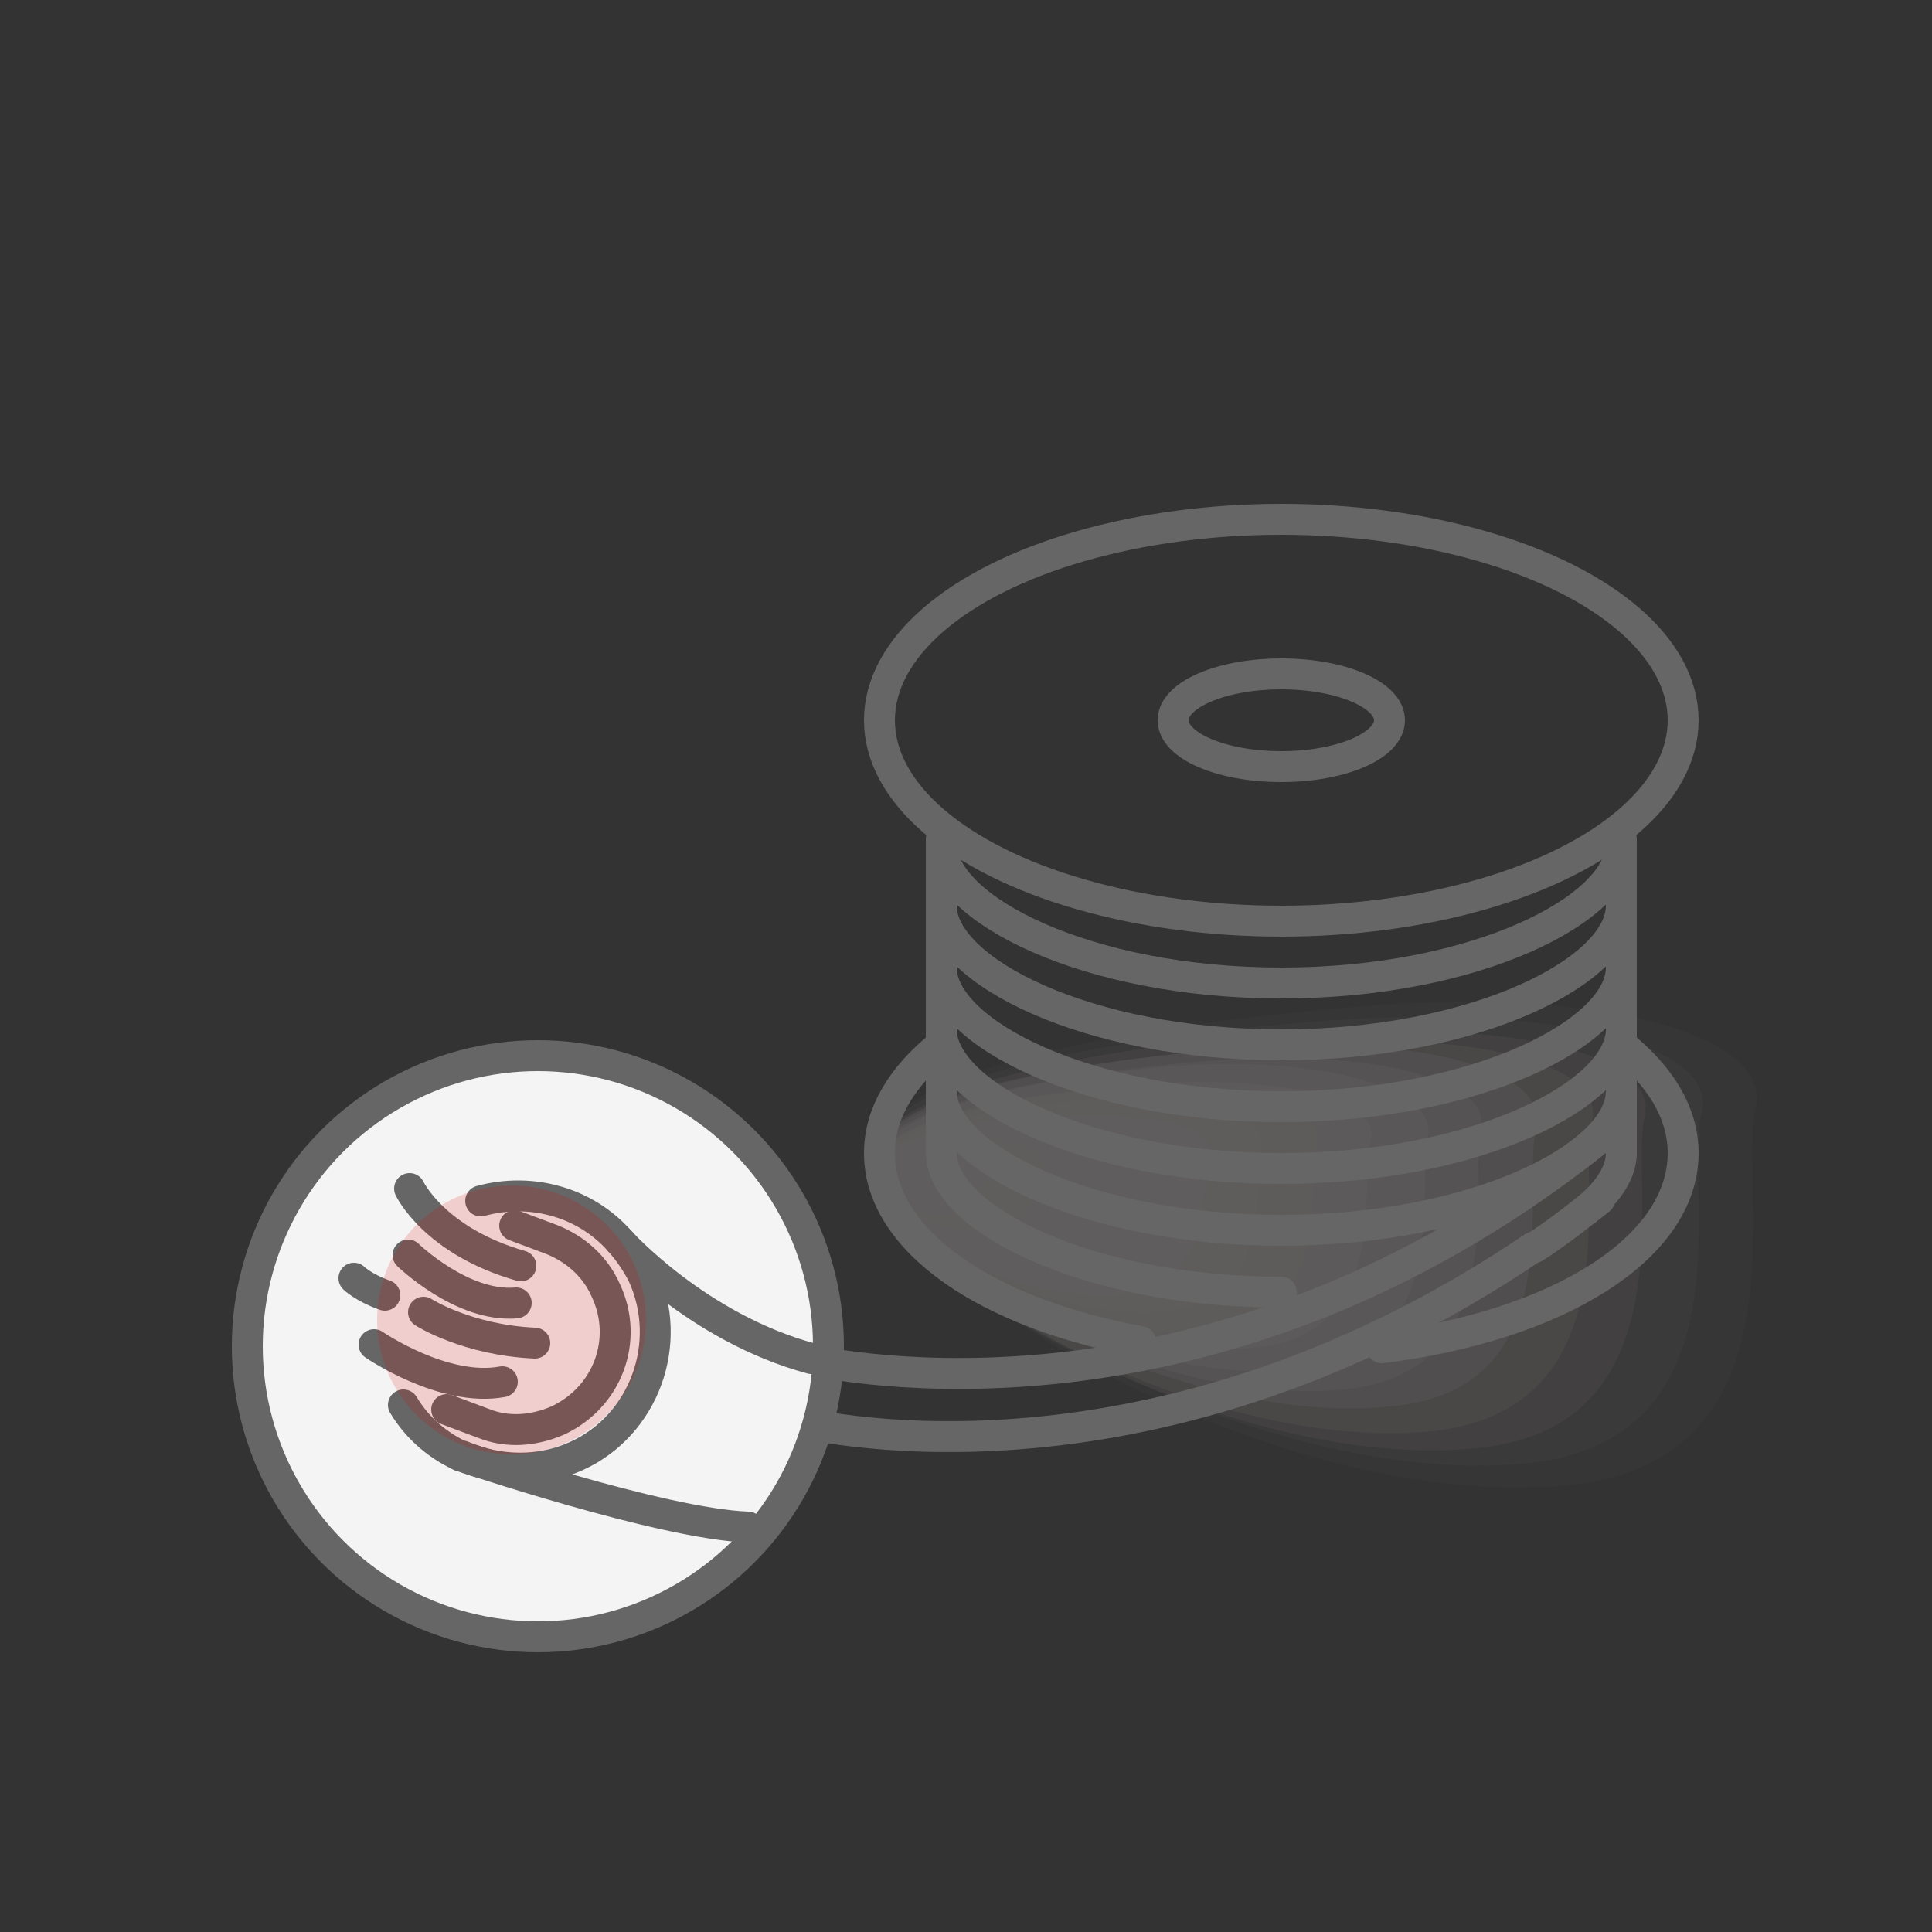 <?xml version="1.0" encoding="utf-8"?>
<!-- Generator: Adobe Illustrator 27.8.0, SVG Export Plug-In . SVG Version: 6.00 Build 0)  -->
<svg version="1.1" id="Layer_1" xmlns="http://www.w3.org/2000/svg" xmlns:xlink="http://www.w3.org/1999/xlink" x="0px" y="0px"
	 viewBox="0 0 125 125" style="enable-background:new 0 0 125 125;" xml:space="preserve">
<rect x="0" y="0" width="125" height="125" fill="#333333" stroke="none"/>
<style type="text/css">
	.st0{opacity:0.4;}
	.st1{fill:#A09C9B;fill-opacity:0;}
	.st2{opacity:6.250000e-02;fill:#A09C9B;enable-background:new    ;}
	.st3{opacity:0.125;fill:#A09C9B;enable-background:new    ;}
	.st4{opacity:0.188;fill:#A09C9B;enable-background:new    ;}
	.st5{opacity:0.25;fill:#A09C9B;enable-background:new    ;}
	.st6{opacity:0.312;fill:#A09C9B;enable-background:new    ;}
	.st7{opacity:0.375;fill:#A09C9B;enable-background:new    ;}
	.st8{opacity:0.438;fill:#A09C9B;enable-background:new    ;}
	.st9{opacity:0.5;fill:#A09C9B;enable-background:new    ;}
	.st10{opacity:0.562;fill:#A09C9B;enable-background:new    ;}
	.st11{opacity:0.625;fill:#A09C9B;enable-background:new    ;}
	.st12{opacity:0.688;fill:#A09C9B;enable-background:new    ;}
	.st13{opacity:0.75;fill:#A09C9B;enable-background:new    ;}
	.st14{opacity:0.812;fill:#A09C9B;enable-background:new    ;}
	.st15{opacity:0.875;fill:#A09C9B;enable-background:new    ;}
	.st16{opacity:0.938;fill:#A09C9B;enable-background:new    ;}
	.st17{fill:#A09C9B;}
	.st18{fill:#FFFFFF;}
	.st19{fill:#505050;}
	.st20{fill:none;stroke:#666666;stroke-width:2;stroke-linecap:round;stroke-linejoin:round;stroke-miterlimit:10;}
	.st21{fill:#F4F4F4;stroke:#666666;stroke-width:2;stroke-linecap:round;stroke-linejoin:round;stroke-miterlimit:10;}
	.st22{opacity:0.16;fill:#E00000;enable-background:new    ;}
</style>
<g class="st0">
	<path class="st1" d="M117.2,71.2c-1.3,5.1,4.1,24.3-12.9,26c-21.5,2.5-49.9-15.7-48.1-23c1.2-5.1,15.5-8.1,32.5-9.5
		C105.7,63.2,118.4,66.3,117.2,71.2z"/>
	<path class="st2" d="M113.6,71.7c-1.2,4.9,3.7,22.9-12.2,24.4c-20.1,1.9-46.8-15.1-45.1-21.7c1.2-4.9,14.6-7.8,30.7-9.2
		C103,63.7,114.7,66.8,113.6,71.7z"/>
	<path class="st3" d="M110.1,72c-1.2,4.6,3.5,21.3-11.5,22.7c-18.8,1.7-43.9-14-42.4-20.1c1.2-4.6,13.8-7.3,28.8-8.5
		S111.2,67.4,110.1,72z"/>
	<path class="st4" d="M106.4,72.3c-1,4.1,3.1,20.1-10.9,21.4C78,95.4,54.7,80.7,56.1,74.9c1-4.1,12.9-7,26.8-8
		S107.5,67.9,106.4,72.3z"/>
	<path class="st5" d="M103,72.6c-1,4.1,2.8,18.5-10.3,20c-16.4,1.6-37.7-12-36.5-17.4c1-4.1,11.9-6.5,24.9-7.5
		C94,66.4,104,68.5,103,72.6z"/>
	<path class="st6" d="M99.4,72.9c-1,3.9,2.5,17.1-9.5,18.1c-15,1.5-34.9-11-33.6-16.1c1-3.9,11.1-6,23-7
		C91.3,66.7,100.3,69.2,99.4,72.9z"/>
	<path class="st7" d="M95.8,73.1C95,76.6,98,88.9,86.9,89.9C73.1,91.2,55,80,56.2,75.2c0.8-3.4,10.1-5.5,21.2-6.5
		C88.4,67.7,96.7,69.8,95.8,73.1z"/>
	<path class="st8" d="M92.4,73.5c-0.8,3.1,1.8,14-8.2,15.1c-12.6,1.4-28.8-9-27.8-13.4c0.8-3.1,9.4-5.4,19.3-6.2
		C85.7,68.2,93,70.5,92.4,73.5z"/>
	<path class="st9" d="M88.7,73.7c-0.8,2.9,1.5,12.7-7.6,13.5c-11.2,1.2-25.9-7.9-25-11.5c0.8-2.9,8.4-4.7,17.4-5.5
		S89.4,71.1,88.7,73.7z"/>
	<path class="st10" d="M85.2,74c-0.7,2.7,1.2,11.3-6.8,12.1c-10,1.1-22.9-7-21.9-10.7c0.7-2.7,7.4-4.4,15.5-5
		C80,69.7,85.8,71.6,85.2,74z"/>
	<path class="st11" d="M81.6,74.3c-0.6,2.4,0.9,9.9-6.2,10.5c-8.7,0.9-19.8-6.1-19.1-9.1c0.6-2.4,6.5-3.9,13.6-4.5
		S82.1,72.1,81.6,74.3z"/>
	<path class="st12" d="M78.2,74.6c-0.5,1.9,0.5,8.5-5.7,9.1c-7.5,0.7-16.9-5-16.2-7.7c0.5-1.9,5.6-3.4,11.7-3.7S78.6,72.7,78.2,74.6
		z"/>
	<path class="st13" d="M74.5,74.9c-0.3,1.5,0.2,6.8-4.9,7.4c-6.2,0.6-13.8-4.2-13.3-6.6c0.3-1.5,4.8-3.1,9.9-3.4
		C71.4,71.9,74.9,73.4,74.5,74.9z"/>
	<path class="st14" d="M71,75.2c-0.3,1.5-0.2,5.4-4.3,5.8c-4.9,0.4-10.8-3.3-10.5-5.1c0.3-1.5,3.8-2.3,7.9-2.7S71.4,73.8,71,75.2z"
		/>
	<path class="st15" d="M67.5,75.5c-0.3,1.2-0.5,4-3.5,4.2c-3.6,0.3-7.9-2.2-7.5-3.4c0.3-1.2,3-2,6.1-2.4
		C65.6,73.4,67.7,74.5,67.5,75.5z"/>
	<path class="st16" d="M63.9,75.8c-0.2,0.7-0.8,2.6-3,2.8c-2.4,0.1-4.9-1.1-4.6-2.4c0.2-0.7,2-1.5,4-1.7
		C62.6,74.4,64.1,75.1,63.9,75.8z"/>
	<path class="st17" d="M60.4,76.1c-0.1,0.5-1.1,1.2-2.3,1.4c-1.1,0.2-1.7-0.5-1.7-1c0.1-0.5,1.1-1.2,2.3-1.4
		C59.7,75.1,60.5,75.6,60.4,76.1z"/>
</g>
<g>
	<ellipse class="st20" cx="82.9" cy="46.6" rx="26" ry="13"/>
	<path class="st20" d="M73.8,86.8c-9.9-1.8-16.9-6.5-16.9-12.2c0-2.6,1.5-5,4-7"/>
	<path class="st20" d="M104.9,67.6c2.5,2,4,4.4,4,7c0,6.2-8.2,11.2-19.5,12.6"/>
	<polyline class="st20" points="60.9,74.6 60.9,68.9 60.9,54.3 	"/>
	<polyline class="st20" points="104.9,74.6 104.9,68.9 104.9,54.3 	"/>
	<path class="st20" d="M82.9,83.6c-12.6,0-22-4.8-22-9"/>
	<path class="st20" d="M104.9,74.6c0,1.2-0.8,2.5-2.3,3.7"/>
	<path class="st20" d="M104.9,70.6c0,4.2-9.4,9-22,9c-12.6,0-22-4.8-22-9"/>
	<path class="st20" d="M104.9,66.6c0,4.2-9.4,9-22,9c-12.6,0-22-4.8-22-9"/>
	<path class="st20" d="M104.9,62.6c0,4.2-9.4,9-22,9c-12.6,0-22-4.8-22-9"/>
	<path class="st20" d="M104.9,58.6c0,4.2-9.4,9-22,9c-12.6,0-22-4.8-22-9"/>
	<path class="st20" d="M104.9,54.6c0,4.2-9.4,9-22,9c-12.6,0-22-4.8-22-9"/>
	<ellipse class="st20" cx="82.9" cy="46.6" rx="7" ry="3"/>
</g>
<circle class="st20" cx="51" cy="89.7" r="2"/>
<path class="st20" d="M103.3,73.8C78.3,93.7,53.8,88.3,52,87.9c0,0,0,0,0,0"/>
<path class="st20" d="M99.3,80.7c1.4-0.9,2.8-2,4.2-3.1"/>
<path class="st20" d="M50.4,91.6C50.4,91.6,50.4,91.6,50.4,91.6c0,0,0.1,0.1,0.1,0.1c0.1,0,0.2,0.1,0.3,0.1c1,0.3,23.1,6,48.4-11.1"
	/>
<circle class="st21" cx="34.8" cy="87.1" r="18.8"/>
<g>
	<path class="st20" d="M31.1,77.7c3.3-0.9,6.8,0.1,9,2.6c0,0,0,0,0.1,0.1c0.5,0.6,1,1.3,1.4,2.1c2,4.4,0.1,9.7-4.3,11.7
		c-2.4,1.1-5.1,1-7.4,0c-0.1,0-0.1,0-0.1,0c-1.5-0.7-2.8-1.8-3.7-3.3"/>
	<path class="st20" d="M28.9,91.2l2.4,0.9l0,0c1.5,0.6,3.2,0.5,4.8-0.2c3.2-1.5,4.6-5.2,3.1-8.4c-0.7-1.6-2-2.7-3.5-3.3l0,0
		l-2.4-0.9"/>
	<path class="st20" d="M40.1,80.3c0,0,5,5.6,12.4,7.6"/>
	<path class="st20" d="M29.8,94.2c0,0,13,4.4,18.6,4.6"/>
	<path class="st20" d="M24.2,87c0,0,4.5,3.1,8.3,2.4"/>
	<path class="st20" d="M27.4,84.9c0,0,2.8,1.8,7.2,2"/>
	<path class="st20" d="M26.4,81.2c0,0,3.5,3.4,7,3.1"/>
	<path class="st20" d="M26.5,76.9c0,0,1.6,3.4,7.2,5"/>
	<path class="st20" d="M22.9,82.7c0,0,0.6,0.6,2,1.1"/>
</g>
<circle class="st22" cx="33.1" cy="85.4" r="8.7"/>
</svg>
